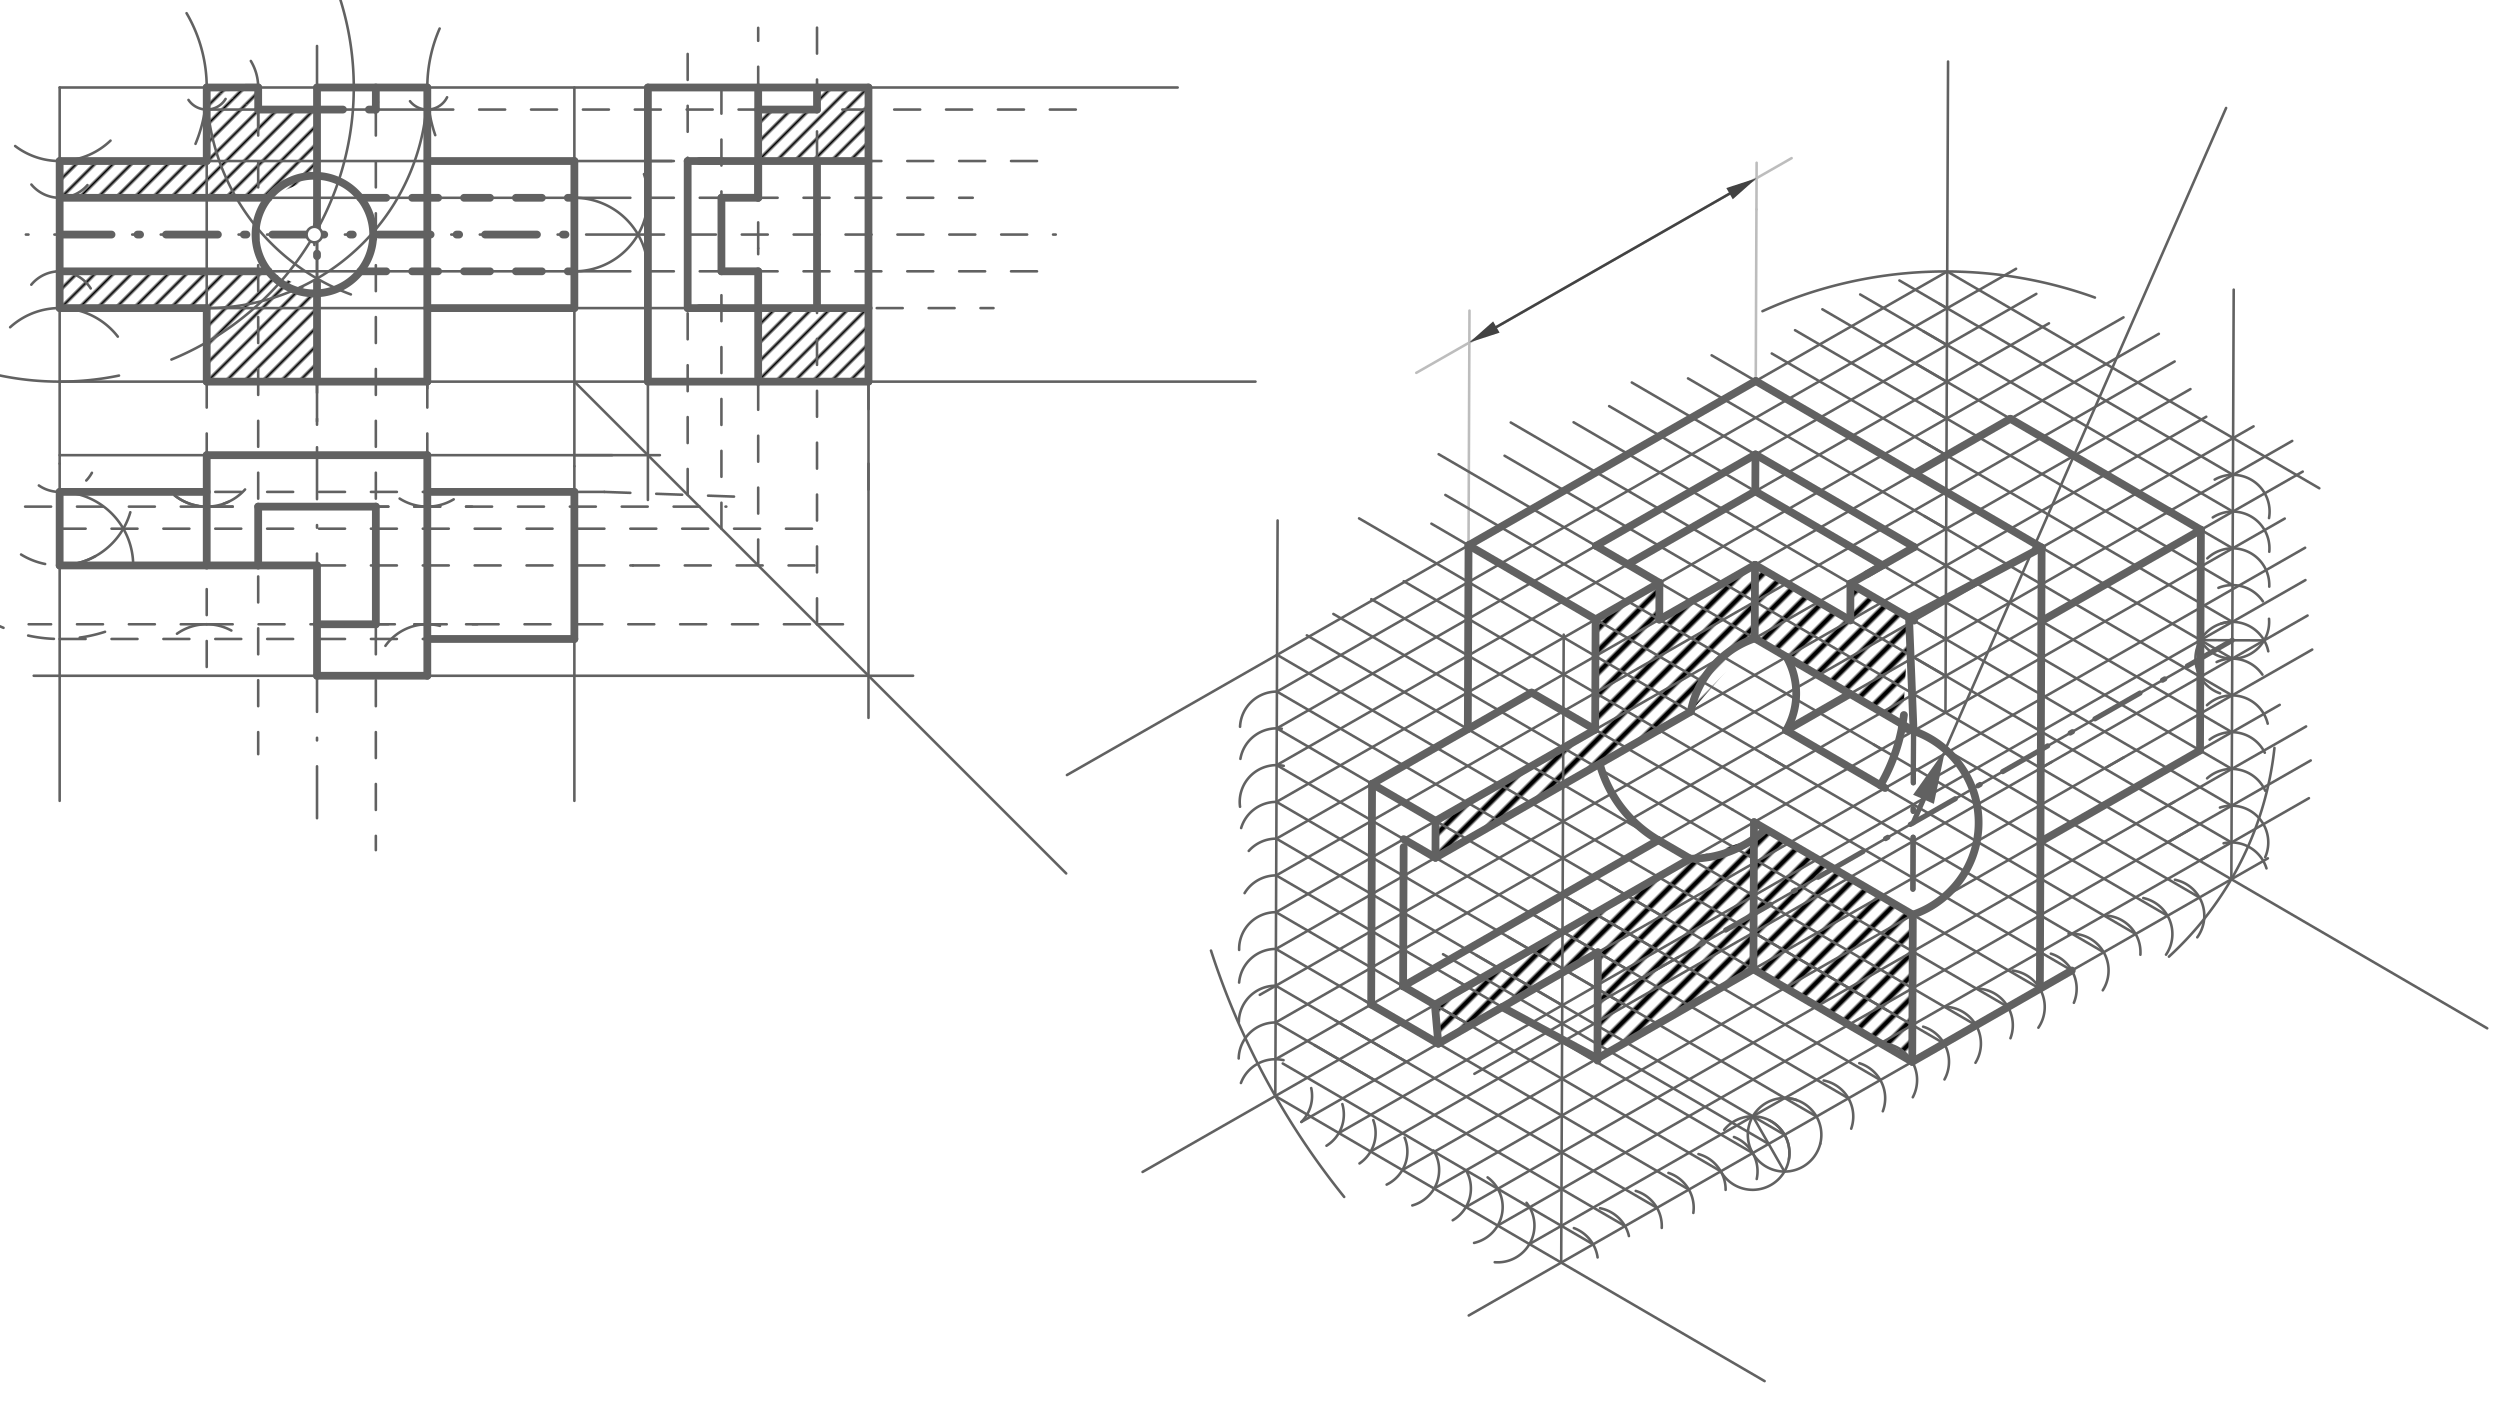 <svg xmlns="http://www.w3.org/2000/svg" class="svg--816" height="100%" preserveAspectRatio="xMidYMid meet" viewBox="0 0 963.78 541.417" width="100%"><defs><marker id="marker-arrow" markerHeight="16" markerUnits="userSpaceOnUse" markerWidth="24" orient="auto-start-reverse" refX="24" refY="4" viewBox="0 0 24 8"><path d="M 0 0 L 24 4 L 0 8 z" stroke="inherit"></path></marker></defs><g class="aux-layer--949"><g class="element--733"><defs><pattern height="6" id="fill_256_76a3ok__pattern-stripes" patternTransform="rotate(-45)" patternUnits="userSpaceOnUse" width="6"><rect fill="#000000" height="2" transform="translate(0,0)" width="6"></rect></pattern></defs><g fill="url(#fill_256_76a3ok__pattern-stripes)"><path d="M 553.442 316.471 L 614.955 281.283 L 615.124 238.764 L 639.729 224.688 L 639.673 238.861 L 676.58 217.749 L 676.467 246.095 L 651.806 274.343 L 553.386 330.644 L 553.442 316.471 Z" stroke="none"></path></g></g><g class="element--733"><defs><pattern height="6" id="fill_264_33m4ea__pattern-stripes" patternTransform="rotate(-45)" patternUnits="userSpaceOnUse" width="6"><rect fill="#000000" height="2" transform="translate(0,0)" width="6"></rect></pattern></defs><g fill="url(#fill_264_33m4ea__pattern-stripes)"><path d="M 553.16 387.337 L 651.58 331.036 L 676.16 323.331 L 675.959 373.653 L 615.839 408.044 L 616.002 367.13 L 554.49 402.318 L 553.16 387.337 Z" stroke="none"></path></g></g><g class="element--733"><defs><pattern height="6" id="fill_271_46uuoc__pattern-stripes" patternTransform="rotate(-45)" patternUnits="userSpaceOnUse" width="6"><rect fill="#000000" height="2" transform="translate(0,0)" width="6"></rect></pattern></defs><g fill="url(#fill_271_46uuoc__pattern-stripes)"><path d="M 676.58 217.749 L 713.318 239.155 L 713.375 224.982 L 735.956 238.14 L 733.444 279.294 L 676.467 246.095 L 676.58 217.749 Z" stroke="none"></path></g></g><g class="element--733"><defs><pattern height="6" id="fill_276_nn5hs__pattern-stripes" patternTransform="rotate(-45)" patternUnits="userSpaceOnUse" width="6"><rect fill="#000000" height="2" transform="translate(0,0)" width="6"></rect></pattern></defs><g fill="url(#fill_276_nn5hs__pattern-stripes)"><path d="M 676.185 316.96 L 737.415 352.638 L 737.189 409.33 L 675.959 373.653 L 676.185 316.96 Z" stroke="none"></path></g></g><g class="element--733"><defs><pattern height="5" id="fill_393_bqqy3w__pattern-stripes" patternTransform="rotate(-45)" patternUnits="userSpaceOnUse" width="5"><rect fill="#000000" height="1" transform="translate(0,0)" width="5"></rect></pattern></defs><g fill="url(#fill_393_bqqy3w__pattern-stripes)"><path d="M 23 62.081 L 79.693 62.081 L 79.693 33.734 L 99.535 42.238 L 99.535 42.238 L 122.213 42.238 L 122.213 67.773 L 103.493 76.254 L 23 76.254 L 23 62.081 Z" stroke="none"></path></g></g><g class="element--733"><defs><pattern height="5" id="fill_397_10ec4l__pattern-stripes" patternTransform="rotate(-45)" patternUnits="userSpaceOnUse" width="5"><rect fill="#000000" height="1" transform="translate(0,0)" width="5"></rect></pattern></defs><g fill="url(#fill_397_10ec4l__pattern-stripes)"><path d="M 79.693 33.734 L 99.535 33.71 L 99.535 42.238 L 79.693 33.734 Z" stroke="none"></path></g></g><g class="element--733"><defs><pattern height="5" id="fill_405_6smmwn__pattern-stripes" patternTransform="rotate(-45)" patternUnits="userSpaceOnUse" width="5"><rect fill="#000000" height="1" transform="translate(0,0)" width="5"></rect></pattern></defs><g fill="url(#fill_405_6smmwn__pattern-stripes)"><path d="M 23 104.601 L 103.493 104.601 L 122.213 113.082 L 122.213 147.12 L 79.693 147.12 L 79.691 118.774 L 23 118.774 L 23 104.601 Z" stroke="none"></path></g></g><g class="element--733"><defs><pattern height="5" id="fill_503_8ndkjh__pattern-stripes" patternTransform="rotate(-45)" patternUnits="userSpaceOnUse" width="5"><rect fill="#000000" height="1" transform="translate(0,0)" width="5"></rect></pattern></defs><g fill="url(#fill_503_8ndkjh__pattern-stripes)"><path d="M 292.291 42.238 L 314.969 42.238 L 314.969 33.734 L 334.811 33.734 L 334.811 62.081 L 292.291 62.081 L 292.291 42.238 Z" stroke="none"></path></g></g><g class="element--733"><defs><pattern height="5" id="fill_508_bk0lmp__pattern-stripes" patternTransform="rotate(-45)" patternUnits="userSpaceOnUse" width="5"><rect fill="#000000" height="1" transform="translate(0,0)" width="5"></rect></pattern></defs><g fill="url(#fill_508_bk0lmp__pattern-stripes)"><path d="M 292.291 118.774 L 334.811 118.774 L 334.811 147.12 L 292.291 147.12 L 292.291 118.774 Z" stroke="none"></path></g></g><g class="element--733"><line stroke="#BDBDBD" stroke-dasharray="none" stroke-linecap="round" stroke-width="1" x1="566.14" x2="566.5" y1="210.222" y2="119.744"></line></g><g class="element--733"><line stroke="#BDBDBD" stroke-dasharray="none" stroke-linecap="round" stroke-width="1" x1="676.863" x2="677.126" y1="146.883" y2="80.719"></line></g><g class="element--733"><line stroke="#BDBDBD" stroke-dasharray="none" stroke-linecap="round" stroke-width="1" x1="546" x2="690.687" y1="143.734" y2="60.966"></line></g><g class="element--733"><line stroke="#BDBDBD" stroke-dasharray="none" stroke-linecap="round" stroke-width="1" x1="677.126" x2="677.198" y1="80.719" y2="62.747"></line></g><g class="element--733"><line stroke="#424242" stroke-dasharray="none" stroke-linecap="round" stroke-width="1" x1="576.868" x2="666.758" y1="126.077" y2="74.655"></line><path d="M566.451,132.035 l12,2.5 l0,-5 z" fill="#424242" stroke="#424242" stroke-width="0" transform="rotate(330.228, 566.451, 132.035)"></path><path d="M677.174,68.696 l12,2.5 l0,-5 z" fill="#424242" stroke="#424242" stroke-width="0" transform="rotate(150.228, 677.174, 68.696)"></path></g><g class="element--733"><path d="M 737.415 352.638 A 37.499 37.499 0 0 0 733.184 280.499" fill="none" stroke="#616161" stroke-dasharray="none" stroke-linecap="round" stroke-width="3"></path></g><g class="element--733"><line stroke="#616161" stroke-dasharray="20, 10, 1, 10" stroke-linecap="round" stroke-width="2" x1="737.697" x2="737.359" y1="281.772" y2="366.811"></line></g><g class="element--733"><path d="M 860.61 239.742 A 14.173 14.173 0 0 0 855.861 267.289" fill="none" stroke="#616161" stroke-dasharray="none" stroke-linecap="round" stroke-width="1"></path></g><g class="element--733"><path d="M 848.307 246.779 A 14.173 14.173 0 0 0 874.733 238.553" fill="none" stroke="#616161" stroke-dasharray="none" stroke-linecap="round" stroke-width="1"></path></g><g class="element--733"><line stroke="#616161" stroke-dasharray="none" stroke-linecap="round" stroke-width="1" x1="872.856" x2="848.307" y1="246.877" y2="246.779"></line></g><g class="element--733"><line stroke="#616161" stroke-dasharray="none" stroke-linecap="round" stroke-width="1" x1="860.581" x2="568.397" y1="246.828" y2="413.973"></line></g><g class="element--733"><line stroke="#616161" stroke-dasharray="20, 10, 1, 10" stroke-linecap="round" stroke-width="1" x1="860.581" x2="620.682" y1="246.828" y2="384.063"></line></g><g class="element--733"><line stroke="#616161" stroke-dasharray="20, 10, 1, 10" stroke-linecap="round" stroke-width="2" x1="860.581" x2="649.06" y1="246.828" y2="367.829"></line></g><g class="element--733"><line stroke="#616161" stroke-dasharray="20, 10, 1, 10" stroke-linecap="round" stroke-width="2" x1="737.697" x2="737.218" y1="281.772" y2="402.244"></line></g><g class="element--733"><line stroke="#616161" stroke-dasharray="none" stroke-linecap="round" stroke-width="1" x1="23" x2="454" y1="33.734" y2="33.734"></line></g><g class="element--733"><line stroke="#616161" stroke-dasharray="none" stroke-linecap="round" stroke-width="2" x1="737.556" x2="741.522" y1="317.205" y2="308.145"></line><path d="M749.944,288.907 l21,4.375 l0,-8.75 z" fill="#616161" stroke="#616161" stroke-width="0" transform="rotate(113.641, 749.944, 288.907)"></path></g><g class="element--733"><line stroke="#616161" stroke-dasharray="none" stroke-linecap="round" stroke-width="1" x1="744.989" x2="753.6" y1="300.226" y2="295.3"></line></g><g class="element--733"><line stroke="#616161" stroke-dasharray="none" stroke-linecap="round" stroke-width="1" x1="749.944" x2="858.19" y1="288.907" y2="41.629"></line></g><g class="element--733"><line stroke="#616161" stroke-dasharray="none" stroke-linecap="round" stroke-width="1" x1="23" x2="23" y1="33.734" y2="178.734"></line></g><g class="element--733"><line stroke="#616161" stroke-dasharray="none" stroke-linecap="round" stroke-width="1" x1="221.425" x2="221.425" y1="33.734" y2="179.734"></line></g><g class="element--733"><line stroke="#616161" stroke-dasharray="none" stroke-linecap="round" stroke-width="1" x1="23" x2="484" y1="147.12" y2="147.12"></line></g><g class="element--733"><line stroke="#616161" stroke-dasharray="none" stroke-linecap="round" stroke-width="1" x1="249.772" x2="249.772" y1="33.734" y2="147.12"></line></g><g class="element--733"><line stroke="#616161" stroke-dasharray="none" stroke-linecap="round" stroke-width="1" x1="334.811" x2="334.811" y1="33.734" y2="157.734"></line></g><g class="element--733"><line stroke="#616161" stroke-dasharray="none" stroke-linecap="round" stroke-width="1" x1="23" x2="23" y1="178.734" y2="308.734"></line></g><g class="element--733"><line stroke="#616161" stroke-dasharray="none" stroke-linecap="round" stroke-width="1" x1="221.425" x2="221.425" y1="179.734" y2="308.734"></line></g><g class="element--733"><line stroke="#616161" stroke-dasharray="none" stroke-linecap="round" stroke-width="1" x1="23" x2="236" y1="175.467" y2="175.467"></line></g><g class="element--733"><line stroke="#616161" stroke-dasharray="none" stroke-linecap="round" stroke-width="1" x1="221.425" x2="13" y1="260.506" y2="260.506"></line></g><g class="element--733"><line stroke="#616161" stroke-dasharray="none" stroke-linecap="round" stroke-width="1" x1="221.425" x2="411.02" y1="147.12" y2="336.715"></line></g><g class="element--733"><line stroke="#616161" stroke-dasharray="none" stroke-linecap="round" stroke-width="1" x1="221.425" x2="254.386" y1="175.467" y2="175.467"></line></g><g class="element--733"><line stroke="#616161" stroke-dasharray="none" stroke-linecap="round" stroke-width="1" x1="221.425" x2="352" y1="260.506" y2="260.506"></line></g><g class="element--733"><line stroke="#616161" stroke-dasharray="none" stroke-linecap="round" stroke-width="1" x1="334.811" x2="334.811" y1="147.12" y2="276.734"></line></g><g class="element--733"><line stroke="#616161" stroke-dasharray="none" stroke-linecap="round" stroke-width="1" x1="249.772" x2="249.772" y1="147.107" y2="192.734"></line></g><g class="element--733"><path d="M 71.927 5.094 A 56.693 56.693 0 0 1 75.37 55.449" fill="none" stroke="#616161" stroke-dasharray="none" stroke-linecap="round" stroke-width="1"></path></g><g class="element--733"><path d="M 169.486 11.009 A 56.693 56.693 0 0 0 167.788 52.095" fill="none" stroke="#616161" stroke-dasharray="none" stroke-linecap="round" stroke-width="1"></path></g><g class="element--733"><line stroke="#616161" stroke-dasharray="none" stroke-linecap="round" stroke-width="1" x1="79.693" x2="79.693" y1="33.734" y2="147.12"></line></g><g class="element--733"><line stroke="#616161" stroke-dasharray="none" stroke-linecap="round" stroke-width="1" x1="164.732" x2="164.732" y1="33.734" y2="149.734"></line></g><g class="element--733"><path d="M 72.669 38.529 A 8.504 8.504 0 0 0 86.963 38.146" fill="none" stroke="#616161" stroke-dasharray="none" stroke-linecap="round" stroke-width="1"></path></g><g class="element--733"><path d="M 158.065 39.013 A 8.504 8.504 0 0 0 172.352 37.51" fill="none" stroke="#616161" stroke-dasharray="none" stroke-linecap="round" stroke-width="1"></path></g><g class="element--733"><line stroke="#616161" stroke-dasharray="none" stroke-linecap="round" stroke-width="1" x1="79.693" x2="165.37" y1="42.238" y2="42.238"></line></g><g class="element--733"><path d="M 164.732 33.734 A 85.039 85.039 0 0 1 79.693 118.774" fill="none" stroke="#616161" stroke-dasharray="none" stroke-linecap="round" stroke-width="1"></path></g><g class="element--733"><path d="M 79.693 33.734 A 85.039 85.039 0 0 0 135.258 113.503" fill="none" stroke="#616161" stroke-dasharray="none" stroke-linecap="round" stroke-width="1"></path></g><g class="element--733"><line stroke="#616161" stroke-dasharray="none" stroke-linecap="round" stroke-width="1" x1="122.213" x2="122.213" y1="107.381" y2="17.734"></line></g><g class="element--733"><line stroke="#616161" stroke-dasharray="none" stroke-linecap="round" stroke-width="1" x1="122.213" x2="122.213" y1="107.381" y2="163.734"></line></g><g class="element--733"><path d="M 23 147.12 A 113.386 113.386 0 0 0 45.865 144.791" fill="none" stroke="#616161" stroke-dasharray="none" stroke-linecap="round" stroke-width="1"></path></g><g class="element--733"><path d="M 66.09 138.613 A 113.386 113.386 0 1 0 23 147.12" fill="none" stroke="#616161" stroke-dasharray="none" stroke-linecap="round" stroke-width="1"></path></g><g class="element--733"><path d="M 5.848 56.303 A 28.346 28.346 0 0 0 42.594 54.219" fill="none" stroke="#616161" stroke-dasharray="none" stroke-linecap="round" stroke-width="1"></path></g><g class="element--733"><path d="M 3.922 126.154 A 28.346 28.346 0 0 1 45.415 129.768" fill="none" stroke="#616161" stroke-dasharray="none" stroke-linecap="round" stroke-width="1"></path></g><g class="element--733"><line stroke="#616161" stroke-dasharray="none" stroke-linecap="round" stroke-width="1" x1="23" x2="259" y1="62.081" y2="62.081"></line></g><g class="element--733"><line stroke="#616161" stroke-dasharray="none" stroke-linecap="round" stroke-width="1" x1="23" x2="278" y1="118.774" y2="118.774"></line></g><g class="element--733"><path d="M 12.108 71.15 A 14.173 14.173 0 0 0 33.713 71.36" fill="none" stroke="#616161" stroke-dasharray="none" stroke-linecap="round" stroke-width="1"></path></g><g class="element--733"><path d="M 12.072 109.749 A 14.173 14.173 0 0 1 34.972 111.188" fill="none" stroke="#616161" stroke-dasharray="none" stroke-linecap="round" stroke-width="1"></path></g><g class="element--733"><line stroke="#616161" stroke-dasharray="none" stroke-linecap="round" stroke-width="1" x1="23" x2="243" y1="76.254" y2="76.254"></line></g><g class="element--733"><line stroke="#616161" stroke-dasharray="none" stroke-linecap="round" stroke-width="1" x1="23" x2="243" y1="104.601" y2="104.601"></line></g><g class="element--733"><path d="M 221.425 104.601 A 28.346 28.346 0 0 0 248.262 67.127" fill="none" stroke="#616161" stroke-dasharray="none" stroke-linecap="round" stroke-width="1"></path></g><g class="element--733"><path d="M 221.425 76.254 A 28.346 28.346 0 0 1 249.772 104.601" fill="none" stroke="#616161" stroke-dasharray="none" stroke-linecap="round" stroke-width="1"></path></g><g class="element--733"><line stroke="#616161" stroke-dasharray="20, 10, 1, 10" stroke-linecap="round" stroke-width="1" x1="245.974" x2="7" y1="90.427" y2="90.427"></line></g><g class="element--733"><g class="center--a87"><line x1="117.195" y1="90.427" x2="125.195" y2="90.427" stroke="#616161" stroke-width="1" stroke-linecap="round"></line><line x1="121.195" y1="86.427" x2="121.195" y2="94.427" stroke="#616161" stroke-width="1" stroke-linecap="round"></line><circle class="hit--87b" cx="121.195" cy="90.427" r="4" stroke="none" fill="transparent"></circle></g><circle cx="121.195" cy="90.427" fill="none" r="22.677" stroke="#616161" stroke-dasharray="none" stroke-width="1"></circle></g><g class="element--733"><path d="M 99.535 33.734 A 19.843 19.843 0 0 0 96.707 23.511" fill="none" stroke="#616161" stroke-dasharray="none" stroke-linecap="round" stroke-width="1"></path></g><g class="element--733"><line stroke="#616161" stroke-dasharray="none" stroke-linecap="round" stroke-width="1" x1="99.535" x2="99.535" y1="33.734" y2="48.734"></line></g><g class="element--733"><line stroke="#616161" stroke-dasharray="none" stroke-linecap="round" stroke-width="3" x1="23" x2="23" y1="76.254" y2="62.081"></line></g><g class="element--733"><line stroke="#616161" stroke-dasharray="none" stroke-linecap="round" stroke-width="3" x1="23" x2="79.693" y1="62.081" y2="62.081"></line></g><g class="element--733"><line stroke="#616161" stroke-dasharray="none" stroke-linecap="round" stroke-width="3" x1="79.693" x2="79.693" y1="62.081" y2="33.722"></line></g><g class="element--733"><line stroke="#616161" stroke-dasharray="none" stroke-linecap="round" stroke-width="3" x1="79.693" x2="99.535" y1="33.734" y2="33.71"></line></g><g class="element--733"><line stroke="#616161" stroke-dasharray="none" stroke-linecap="round" stroke-width="3" x1="99.535" x2="99.535" y1="33.71" y2="42.238"></line></g><g class="element--733"><line stroke="#616161" stroke-dasharray="none" stroke-linecap="round" stroke-width="3" x1="99.535" x2="122.213" y1="42.238" y2="42.238"></line></g><g class="element--733"><line stroke="#616161" stroke-dasharray="none" stroke-linecap="round" stroke-width="3" x1="122.213" x2="122.213" y1="42.238" y2="33.734"></line></g><g class="element--733"><line stroke="#616161" stroke-dasharray="none" stroke-linecap="round" stroke-width="3" x1="122.213" x2="164.732" y1="33.734" y2="33.734"></line></g><g class="element--733"><line stroke="#616161" stroke-dasharray="none" stroke-linecap="round" stroke-width="3" x1="164.732" x2="164.732" y1="33.734" y2="147.12"></line></g><g class="element--733"><line stroke="#616161" stroke-dasharray="none" stroke-linecap="round" stroke-width="3" x1="164.732" x2="221.425" y1="62.081" y2="62.081"></line></g><g class="element--733"><line stroke="#616161" stroke-dasharray="none" stroke-linecap="round" stroke-width="3" x1="221.425" x2="221.425" y1="62.081" y2="118.774"></line></g><g class="element--733"><line stroke="#616161" stroke-dasharray="none" stroke-linecap="round" stroke-width="3" x1="221.425" x2="164.732" y1="118.774" y2="118.774"></line></g><g class="element--733"><line stroke="#616161" stroke-dasharray="none" stroke-linecap="round" stroke-width="3" x1="23" x2="103.493" y1="76.254" y2="76.254"></line></g><g class="element--733"><line stroke="#616161" stroke-dasharray="none" stroke-linecap="round" stroke-width="3" x1="23" x2="103.493" y1="104.601" y2="104.601"></line></g><g class="element--733"><line stroke="#616161" stroke-dasharray="none" stroke-linecap="round" stroke-width="3" x1="23" x2="23" y1="104.601" y2="118.774"></line></g><g class="element--733"><line stroke="#616161" stroke-dasharray="none" stroke-linecap="round" stroke-width="3" x1="23" x2="79.691" y1="118.774" y2="118.774"></line></g><g class="element--733"><line stroke="#616161" stroke-dasharray="none" stroke-linecap="round" stroke-width="3" x1="79.691" x2="79.693" y1="118.774" y2="147.12"></line></g><g class="element--733"><line stroke="#616161" stroke-dasharray="none" stroke-linecap="round" stroke-width="3" x1="79.693" x2="164.732" y1="147.12" y2="147.12"></line></g><g class="element--733"><path d="M 103.493 104.601 A 22.677 22.677 0 1 0 103.493 76.254" fill="none" stroke="#616161" stroke-dasharray="none" stroke-linecap="round" stroke-width="3"></path></g><g class="element--733"><line stroke="#616161" stroke-dasharray="none" stroke-linecap="round" stroke-width="3" x1="122.213" x2="122.213" y1="42.238" y2="67.773"></line></g><g class="element--733"><line stroke="#616161" stroke-dasharray="none" stroke-linecap="round" stroke-width="3" x1="122.213" x2="122.213" y1="113.082" y2="147.12"></line></g><g class="element--733"><line stroke="#616161" stroke-dasharray="none" stroke-linecap="round" stroke-width="3" x1="23" x2="23" y1="76.254" y2="104.601"></line></g><g class="element--733"><path d="M 103.493 104.601 A 22.677 22.677 0 0 1 103.493 76.254" fill="none" stroke="#616161" stroke-dasharray="none" stroke-linecap="round" stroke-width="3"></path></g><g class="element--733"><line stroke="#616161" stroke-dasharray="20, 10, 1, 10" stroke-linecap="round" stroke-width="3" x1="122.213" x2="122.213" y1="67.773" y2="113.082"></line></g><g class="element--733"><line stroke="#616161" stroke-dasharray="20, 10, 1, 10" stroke-linecap="round" stroke-width="3" x1="23" x2="221.425" y1="90.427" y2="90.427"></line></g><g class="element--733"><line stroke="#616161" stroke-dasharray="10" stroke-linecap="round" stroke-width="3" x1="138.897" x2="221.425" y1="76.254" y2="76.254"></line></g><g class="element--733"><line stroke="#616161" stroke-dasharray="10" stroke-linecap="round" stroke-width="3" x1="138.897" x2="221.425" y1="104.601" y2="104.601"></line></g><g class="element--733"><path d="M 144.89 33.734 A 19.843 19.843 0 0 0 145.709 39.378" fill="none" stroke="#616161" stroke-dasharray="none" stroke-linecap="round" stroke-width="1"></path></g><g class="element--733"><line stroke="#616161" stroke-dasharray="10" stroke-linecap="round" stroke-width="1" x1="144.89" x2="144.89" y1="33.734" y2="49.734"></line></g><g class="element--733"><line stroke="#616161" stroke-dasharray="10" stroke-linecap="round" stroke-width="3" x1="122.213" x2="144.89" y1="42.238" y2="42.238"></line></g><g class="element--733"><line stroke="#616161" stroke-dasharray="10" stroke-linecap="round" stroke-width="3" x1="144.89" x2="144.89" y1="42.238" y2="33.734"></line></g><g class="element--733"><line stroke="#616161" stroke-dasharray="10" stroke-linecap="round" stroke-width="1" x1="79.693" x2="79.693" y1="147.12" y2="266.734"></line></g><g class="element--733"><line stroke="#616161" stroke-dasharray="10" stroke-linecap="round" stroke-width="1" x1="164.732" x2="164.732" y1="147.12" y2="265.734"></line></g><g class="element--733"><path d="M 14.988 187.158 A 14.173 14.173 0 0 0 35.43 182.276" fill="none" stroke="#616161" stroke-dasharray="10" stroke-linecap="round" stroke-width="1"></path></g><g class="element--733"><path d="M 40.486 243.569 A 56.693 56.693 0 0 1 -4.689 239.111" fill="none" stroke="#616161" stroke-dasharray="10" stroke-linecap="round" stroke-width="1"></path></g><g class="element--733"><line stroke="#616161" stroke-dasharray="10" stroke-linecap="round" stroke-width="1" x1="23" x2="233" y1="189.64" y2="189.64"></line></g><g class="element--733"><line stroke="#616161" stroke-dasharray="10" stroke-linecap="round" stroke-width="1" x1="23" x2="221.425" y1="246.333" y2="246.333"></line></g><g class="element--733"><path d="M 8.134 213.775 A 28.346 28.346 0 0 0 42.334 210.37" fill="none" stroke="#616161" stroke-dasharray="10" stroke-linecap="round" stroke-width="1"></path></g><g class="element--733"><line stroke="#616161" stroke-dasharray="10" stroke-linecap="round" stroke-width="1" x1="23" x2="244" y1="217.986" y2="217.986"></line></g><g class="element--733"><line stroke="#616161" stroke-dasharray="10" stroke-linecap="round" stroke-width="1" x1="99.535" x2="99.535" y1="42.238" y2="290.734"></line></g><g class="element--733"><line stroke="#616161" stroke-dasharray="10" stroke-linecap="round" stroke-width="1" x1="144.89" x2="144.89" y1="42.238" y2="327.734"></line></g><g class="element--733"><path d="M 67.34 190.995 A 19.843 19.843 0 0 0 95.343 187.665" fill="none" stroke="#616161" stroke-dasharray="10" stroke-linecap="round" stroke-width="1"></path></g><g class="element--733"><path d="M 154.072 192.202 A 19.843 19.843 0 0 0 174.898 192.507" fill="none" stroke="#616161" stroke-dasharray="none" stroke-linecap="round" stroke-width="1"></path></g><g class="element--733"><path d="M 67.34 190.995 A 19.843 19.843 0 0 0 88.084 193.448" fill="none" stroke="#616161" stroke-dasharray="none" stroke-linecap="round" stroke-width="1"></path></g><g class="element--733"><path d="M 68.234 244.307 A 19.843 19.843 0 0 1 89.18 243.078" fill="none" stroke="#616161" stroke-dasharray="none" stroke-linecap="round" stroke-width="1"></path></g><g class="element--733"><path d="M 148.586 248.973 A 19.843 19.843 0 0 1 169.599 241.27" fill="none" stroke="#616161" stroke-dasharray="none" stroke-linecap="round" stroke-width="1"></path></g><g class="element--733"><line stroke="#616161" stroke-dasharray="10" stroke-linecap="round" stroke-width="1" x1="79.693" x2="182" y1="195.309" y2="195.309"></line></g><g class="element--733"><line stroke="#616161" stroke-dasharray="10" stroke-linecap="round" stroke-width="1" x1="79.693" x2="184" y1="240.664" y2="240.664"></line></g><g class="element--733"><line stroke="#616161" stroke-dasharray="none" stroke-linecap="round" stroke-width="3" x1="99.535" x2="99.535" y1="217.986" y2="195.309"></line></g><g class="element--733"><line stroke="#616161" stroke-dasharray="none" stroke-linecap="round" stroke-width="3" x1="99.535" x2="144.89" y1="195.309" y2="195.309"></line></g><g class="element--733"><line stroke="#616161" stroke-dasharray="none" stroke-linecap="round" stroke-width="3" x1="144.89" x2="144.89" y1="195.309" y2="217.986"></line></g><g class="element--733"><line stroke="#616161" stroke-dasharray="none" stroke-linecap="round" stroke-width="3" x1="79.693" x2="79.693" y1="217.986" y2="175.467"></line></g><g class="element--733"><line stroke="#616161" stroke-dasharray="none" stroke-linecap="round" stroke-width="3" x1="79.693" x2="164.732" y1="175.467" y2="175.467"></line></g><g class="element--733"><line stroke="#616161" stroke-dasharray="none" stroke-linecap="round" stroke-width="3" x1="164.732" x2="164.732" y1="175.467" y2="217.986"></line></g><g class="element--733"><line stroke="#616161" stroke-dasharray="none" stroke-linecap="round" stroke-width="3" x1="144.89" x2="144.89" y1="217.986" y2="240.664"></line></g><g class="element--733"><line stroke="#616161" stroke-dasharray="20, 10, 1, 10" stroke-linecap="round" stroke-width="1" x1="122.213" x2="122.213" y1="90.427" y2="324.734"></line></g><g class="element--733"><line stroke="#616161" stroke-dasharray="none" stroke-linecap="round" stroke-width="3" x1="164.732" x2="164.732" y1="217.986" y2="260.506"></line></g><g class="element--733"><line stroke="#616161" stroke-dasharray="none" stroke-linecap="round" stroke-width="3" x1="164.732" x2="122.213" y1="260.506" y2="260.506"></line></g><g class="element--733"><line stroke="#616161" stroke-dasharray="none" stroke-linecap="round" stroke-width="3" x1="122.213" x2="122.213" y1="260.506" y2="240.664"></line></g><g class="element--733"><line stroke="#616161" stroke-dasharray="none" stroke-linecap="round" stroke-width="3" x1="122.213" x2="144.89" y1="240.664" y2="240.664"></line></g><g class="element--733"><line stroke="#616161" stroke-dasharray="none" stroke-linecap="round" stroke-width="3" x1="79.693" x2="99.535" y1="217.986" y2="217.986"></line></g><g class="element--733"><line stroke="#616161" stroke-dasharray="none" stroke-linecap="round" stroke-width="3" x1="122.213" x2="122.213" y1="240.664" y2="217.986"></line></g><g class="element--733"><line stroke="#616161" stroke-dasharray="none" stroke-linecap="round" stroke-width="3" x1="122.213" x2="99.535" y1="217.986" y2="217.986"></line></g><g class="element--733"><line stroke="#616161" stroke-dasharray="10" stroke-linecap="round" stroke-width="1" x1="79.693" x2="3" y1="195.309" y2="195.309"></line></g><g class="element--733"><line stroke="#616161" stroke-dasharray="10" stroke-linecap="round" stroke-width="1" x1="79.693" x2="280" y1="195.309" y2="195.309"></line></g><g class="element--733"><line stroke="#616161" stroke-dasharray="10" stroke-linecap="round" stroke-width="1" x1="79.693" x2="11.052" y1="240.664" y2="240.664"></line></g><g class="element--733"><line stroke="#616161" stroke-dasharray="10" stroke-linecap="round" stroke-width="1" x1="122.213" x2="316.222" y1="240.664" y2="240.664"></line></g><g class="element--733"><line stroke="#616161" stroke-dasharray="none" stroke-linecap="round" stroke-width="3" x1="79.693" x2="23" y1="189.64" y2="189.64"></line></g><g class="element--733"><line stroke="#616161" stroke-dasharray="none" stroke-linecap="round" stroke-width="3" x1="23" x2="23" y1="189.64" y2="217.986"></line></g><g class="element--733"><line stroke="#616161" stroke-dasharray="none" stroke-linecap="round" stroke-width="3" x1="23" x2="79.693" y1="217.986" y2="217.986"></line></g><g class="element--733"><line stroke="#616161" stroke-dasharray="none" stroke-linecap="round" stroke-width="3" x1="164.732" x2="221.425" y1="189.64" y2="189.64"></line></g><g class="element--733"><line stroke="#616161" stroke-dasharray="none" stroke-linecap="round" stroke-width="3" x1="221.425" x2="221.425" y1="189.64" y2="246.333"></line></g><g class="element--733"><line stroke="#616161" stroke-dasharray="none" stroke-linecap="round" stroke-width="3" x1="164.732" x2="221.425" y1="246.333" y2="246.333"></line></g><g class="element--733"><line stroke="#616161" stroke-dasharray="10" stroke-linecap="round" stroke-width="1" x1="193.079" x2="221.425" y1="189.64" y2="189.64"></line></g><g class="element--733"><line stroke="#616161" stroke-dasharray="10" stroke-linecap="round" stroke-width="1" x1="233" x2="291" y1="189.64" y2="191.734"></line></g><g class="element--733"><line stroke="#616161" stroke-dasharray="10" stroke-linecap="round" stroke-width="1" x1="265.104" x2="265.104" y1="190.799" y2="14.734"></line></g><g class="element--733"><line stroke="#616161" stroke-dasharray="10" stroke-linecap="round" stroke-width="1" x1="244" x2="319" y1="217.986" y2="217.986"></line></g><g class="element--733"><line stroke="#616161" stroke-dasharray="10" stroke-linecap="round" stroke-width="1" x1="292.291" x2="292.291" y1="217.986" y2="95.734"></line></g><g class="element--733"><line stroke="#616161" stroke-dasharray="10" stroke-linecap="round" stroke-width="1" x1="314.969" x2="334.811" y1="240.664" y2="240.664"></line></g><g class="element--733"><line stroke="#616161" stroke-dasharray="10" stroke-linecap="round" stroke-width="1" x1="314.969" x2="314.969" y1="240.664" y2="7.734"></line></g><g class="element--733"><line stroke="#616161" stroke-dasharray="10" stroke-linecap="round" stroke-width="1" x1="292.291" x2="292.291" y1="95.734" y2="10.734"></line></g><g class="element--733"><line stroke="#616161" stroke-dasharray="10" stroke-linecap="round" stroke-width="1" x1="164.732" x2="421" y1="42.238" y2="42.238"></line></g><g class="element--733"><line stroke="#616161" stroke-dasharray="10" stroke-linecap="round" stroke-width="1" x1="249.772" x2="403" y1="62.081" y2="62.081"></line></g><g class="element--733"><line stroke="#616161" stroke-dasharray="10" stroke-linecap="round" stroke-width="1" x1="249.772" x2="375" y1="76.241" y2="76.241"></line></g><g class="element--733"><line stroke="#616161" stroke-dasharray="10" stroke-linecap="round" stroke-width="1" x1="245.974" x2="407" y1="90.427" y2="90.427"></line></g><g class="element--733"><line stroke="#616161" stroke-dasharray="10" stroke-linecap="round" stroke-width="1" x1="249.772" x2="407" y1="104.596" y2="104.596"></line></g><g class="element--733"><line stroke="#616161" stroke-dasharray="10" stroke-linecap="round" stroke-width="1" x1="278" x2="383" y1="118.774" y2="118.774"></line></g><g class="element--733"><line stroke="#616161" stroke-dasharray="none" stroke-linecap="round" stroke-width="3" x1="249.772" x2="249.772" y1="147.12" y2="33.734"></line></g><g class="element--733"><line stroke="#616161" stroke-dasharray="none" stroke-linecap="round" stroke-width="3" x1="249.772" x2="292.291" y1="33.734" y2="33.734"></line></g><g class="element--733"><line stroke="#616161" stroke-dasharray="none" stroke-linecap="round" stroke-width="3" x1="292.291" x2="292.291" y1="33.734" y2="62.081"></line></g><g class="element--733"><line stroke="#616161" stroke-dasharray="none" stroke-linecap="round" stroke-width="3" x1="292.291" x2="269.614" y1="62.081" y2="62.081"></line></g><g class="element--733"><line stroke="#616161" stroke-dasharray="none" stroke-linecap="round" stroke-width="3" x1="269.614" x2="292.291" y1="118.774" y2="118.774"></line></g><g class="element--733"><line stroke="#616161" stroke-dasharray="none" stroke-linecap="round" stroke-width="3" x1="292.291" x2="292.291" y1="118.774" y2="147.12"></line></g><g class="element--733"><line stroke="#616161" stroke-dasharray="none" stroke-linecap="round" stroke-width="3" x1="292.291" x2="249.772" y1="147.12" y2="147.12"></line></g><g class="element--733"><line stroke="#616161" stroke-dasharray="none" stroke-linecap="round" stroke-width="1" x1="23" x2="23" y1="189.64" y2="217.986"></line></g><g class="element--733"><path d="M 23 217.986 A 28.346 28.346 0 0 0 50.24 197.484" fill="none" stroke="#616161" stroke-dasharray="none" stroke-linecap="round" stroke-width="1"></path></g><g class="element--733"><path d="M 23 189.64 A 28.346 28.346 0 0 1 51.346 217.986" fill="none" stroke="#616161" stroke-dasharray="none" stroke-linecap="round" stroke-width="1"></path></g><g class="element--733"><line stroke="#616161" stroke-dasharray="10" stroke-linecap="round" stroke-width="1" x1="23" x2="314.969" y1="203.813" y2="203.813"></line></g><g class="element--733"><line stroke="#616161" stroke-dasharray="10" stroke-linecap="round" stroke-width="1" x1="334.811" x2="334.811" y1="178.734" y2="195.734"></line></g><g class="element--733"><line stroke="#616161" stroke-dasharray="10" stroke-linecap="round" stroke-width="1" x1="278.118" x2="278.118" y1="203.813" y2="33.734"></line></g><g class="element--733"><line stroke="#616161" stroke-dasharray="none" stroke-linecap="round" stroke-width="3" x1="265.104" x2="278.118" y1="118.774" y2="118.774"></line></g><g class="element--733"><line stroke="#616161" stroke-dasharray="none" stroke-linecap="round" stroke-width="3" x1="265.104" x2="265.104" y1="118.774" y2="62.081"></line></g><g class="element--733"><line stroke="#616161" stroke-dasharray="none" stroke-linecap="round" stroke-width="3" x1="265.104" x2="278.118" y1="62.081" y2="62.081"></line></g><g class="element--733"><line stroke="#616161" stroke-dasharray="none" stroke-linecap="round" stroke-width="3" x1="292.291" x2="292.291" y1="62.081" y2="76.241"></line></g><g class="element--733"><line stroke="#616161" stroke-dasharray="none" stroke-linecap="round" stroke-width="3" x1="292.291" x2="278.118" y1="76.241" y2="76.241"></line></g><g class="element--733"><line stroke="#616161" stroke-dasharray="none" stroke-linecap="round" stroke-width="3" x1="278.118" x2="278.118" y1="76.241" y2="104.596"></line></g><g class="element--733"><line stroke="#616161" stroke-dasharray="none" stroke-linecap="round" stroke-width="3" x1="278.118" x2="292.291" y1="104.596" y2="104.596"></line></g><g class="element--733"><line stroke="#616161" stroke-dasharray="none" stroke-linecap="round" stroke-width="3" x1="292.291" x2="292.291" y1="104.596" y2="118.774"></line></g><g class="element--733"><line stroke="#616161" stroke-dasharray="none" stroke-linecap="round" stroke-width="3" x1="292.291" x2="314.969" y1="42.238" y2="42.238"></line></g><g class="element--733"><line stroke="#616161" stroke-dasharray="none" stroke-linecap="round" stroke-width="3" x1="314.969" x2="314.969" y1="42.238" y2="33.734"></line></g><g class="element--733"><line stroke="#616161" stroke-dasharray="none" stroke-linecap="round" stroke-width="3" x1="314.969" x2="334.811" y1="33.734" y2="33.734"></line></g><g class="element--733"><line stroke="#616161" stroke-dasharray="none" stroke-linecap="round" stroke-width="3" x1="334.811" x2="334.811" y1="33.734" y2="62.081"></line></g><g class="element--733"><line stroke="#616161" stroke-dasharray="none" stroke-linecap="round" stroke-width="3" x1="292.291" x2="292.291" y1="76.241" y2="62.081"></line></g><g class="element--733"><line stroke="#616161" stroke-dasharray="none" stroke-linecap="round" stroke-width="3" x1="292.291" x2="334.811" y1="62.081" y2="62.081"></line></g><g class="element--733"><line stroke="#616161" stroke-dasharray="none" stroke-linecap="round" stroke-width="3" x1="292.291" x2="314.969" y1="33.734" y2="33.734"></line></g><g class="element--733"><line stroke="#616161" stroke-dasharray="none" stroke-linecap="round" stroke-width="3" x1="292.291" x2="334.811" y1="118.774" y2="118.774"></line></g><g class="element--733"><line stroke="#616161" stroke-dasharray="none" stroke-linecap="round" stroke-width="3" x1="334.811" x2="334.811" y1="118.774" y2="147.12"></line></g><g class="element--733"><line stroke="#616161" stroke-dasharray="none" stroke-linecap="round" stroke-width="3" x1="292.291" x2="334.811" y1="147.12" y2="147.12"></line></g><g class="element--733"><line stroke="#616161" stroke-dasharray="none" stroke-linecap="round" stroke-width="3" x1="314.969" x2="314.969" y1="62.081" y2="118.774"></line></g><g class="element--733"><line stroke="#616161" stroke-dasharray="none" stroke-linecap="round" stroke-width="3" x1="334.811" x2="334.811" y1="62.081" y2="118.774"></line></g><g class="element--733"><circle cx="121.195" cy="90.427" r="3" stroke="#616161" stroke-width="1" fill="#ffffff"></circle>}</g></g><g class="main-layer--75a"><g class="element--733"><line stroke="#616161" stroke-dasharray="none" stroke-linecap="round" stroke-width="1" x1="751" x2="750" y1="23.734" y2="274.734"></line></g><g class="element--733"><line stroke="#616161" stroke-dasharray="none" stroke-linecap="round" stroke-width="1" x1="750" x2="440.477" y1="274.734" y2="451.797"></line></g><g class="element--733"><line stroke="#616161" stroke-dasharray="none" stroke-linecap="round" stroke-width="1" x1="750" x2="958.843" y1="274.734" y2="396.422"></line></g><g class="element--733"><path d="M 605.235 -33.081 A 340.157 340.157 0 0 1 882.539 -38.54" fill="none" stroke="#616161" stroke-dasharray="none" stroke-linecap="round" stroke-width="1"></path></g><g class="element--733"><path d="M 679.462 119.973 A 170.079 170.079 0 0 1 807.609 114.709" fill="none" stroke="#616161" stroke-dasharray="none" stroke-linecap="round" stroke-width="1"></path></g><g class="element--733"><path d="M 466.853 366.474 A 297.638 297.638 0 0 0 518.196 461.43" fill="none" stroke="#616161" stroke-dasharray="none" stroke-linecap="round" stroke-width="1"></path></g><g class="element--733"><path d="M 876.83 288.349 A 127.559 127.559 0 0 1 836.159 368.798" fill="none" stroke="#616161" stroke-dasharray="none" stroke-linecap="round" stroke-width="1"></path></g><g class="element--733"><line stroke="#616161" stroke-dasharray="none" stroke-linecap="round" stroke-width="1" x1="860.214" x2="566.223" y1="338.954" y2="507.132"></line></g><g class="element--733"><line stroke="#616161" stroke-dasharray="none" stroke-linecap="round" stroke-width="1" x1="491.647" x2="680.271" y1="422.525" y2="532.431"></line></g><g class="element--733"><line stroke="#616161" stroke-dasharray="none" stroke-linecap="round" stroke-width="1" x1="750.678" x2="411.319" y1="104.657" y2="298.787"></line></g><g class="element--733"><line stroke="#616161" stroke-dasharray="none" stroke-linecap="round" stroke-width="1" x1="491.647" x2="492.531" y1="422.525" y2="200.653"></line></g><g class="element--733"><line stroke="#616161" stroke-dasharray="none" stroke-linecap="round" stroke-width="1" x1="492.325" x2="727.608" y1="252.448" y2="389.542"></line></g><g class="element--733"><line stroke="#616161" stroke-dasharray="none" stroke-linecap="round" stroke-width="1" x1="601.862" x2="602.826" y1="486.744" y2="244.662"></line></g><g class="element--733"><line stroke="#616161" stroke-dasharray="none" stroke-linecap="round" stroke-width="1" x1="602.539" x2="868.773" y1="316.667" y2="164.368"></line></g><g class="element--733"><line stroke="#616161" stroke-dasharray="none" stroke-linecap="round" stroke-width="1" x1="860.214" x2="874.285" y1="338.954" y2="330.904"></line></g><g class="element--733"><line stroke="#616161" stroke-dasharray="none" stroke-linecap="round" stroke-width="1" x1="860.214" x2="861.12" y1="338.954" y2="111.667"></line></g><g class="element--733"><line stroke="#616161" stroke-dasharray="none" stroke-linecap="round" stroke-width="1" x1="750.678" x2="894.117" y1="104.657" y2="188.236"></line></g><g class="element--733"><path d="M 505.488 419.475 A 14.173 14.173 0 0 1 501.7 432.516" fill="none" stroke="#616161" stroke-dasharray="none" stroke-linecap="round" stroke-width="1"></path></g><g class="element--733"><path d="M 517.488 425.654 A 14.173 14.173 0 0 1 511.379 441.696" fill="none" stroke="#616161" stroke-dasharray="none" stroke-linecap="round" stroke-width="1"></path></g><g class="element--733"><path d="M 529.413 431.826 A 14.173 14.173 0 0 1 524.102 448.521" fill="none" stroke="#616161" stroke-dasharray="none" stroke-linecap="round" stroke-width="1"></path></g><g class="element--733"><path d="M 541.506 438.571 A 14.173 14.173 0 0 1 534.576 456.681" fill="none" stroke="#616161" stroke-dasharray="none" stroke-linecap="round" stroke-width="1"></path></g><g class="element--733"><path d="M 552.628 443.519 A 14.173 14.173 0 0 1 544.465 464.712" fill="none" stroke="#616161" stroke-dasharray="none" stroke-linecap="round" stroke-width="1"></path></g><g class="element--733"><path d="M 565.31 451.397 A 14.173 14.173 0 0 1 560.055 470.424" fill="none" stroke="#616161" stroke-dasharray="none" stroke-linecap="round" stroke-width="1"></path></g><g class="element--733"><path d="M 573.491 453.898 A 14.173 14.173 0 0 1 568.273 479.157" fill="none" stroke="#616161" stroke-dasharray="none" stroke-linecap="round" stroke-width="1"></path></g><g class="element--733"><path d="M 588.503 463.702 A 14.173 14.173 0 0 1 576.249 486.602" fill="none" stroke="#616161" stroke-dasharray="none" stroke-linecap="round" stroke-width="1"></path></g><g class="element--733"><path d="M 606.753 473.442 A 14.173 14.173 0 0 1 615.893 484.745" fill="none" stroke="#616161" stroke-dasharray="none" stroke-linecap="round" stroke-width="1"></path></g><g class="element--733"><path d="M 616.837 465.788 A 14.173 14.173 0 0 1 627.972 476.509" fill="none" stroke="#616161" stroke-dasharray="none" stroke-linecap="round" stroke-width="1"></path></g><g class="element--733"><path d="M 630.607 459.114 A 14.173 14.173 0 0 1 640.623 473.369" fill="none" stroke="#616161" stroke-dasharray="none" stroke-linecap="round" stroke-width="1"></path></g><g class="element--733"><path d="M 643.213 452.173 A 14.173 14.173 0 0 1 652.806 467.591" fill="none" stroke="#616161" stroke-dasharray="none" stroke-linecap="round" stroke-width="1"></path></g><g class="element--733"><path d="M 654.782 444.915 A 14.173 14.173 0 0 1 665.245 458.699" fill="none" stroke="#616161" stroke-dasharray="none" stroke-linecap="round" stroke-width="1"></path></g><g class="element--733"><path d="M 668.463 438.328 A 14.173 14.173 0 0 1 677.237 454.507" fill="none" stroke="#616161" stroke-dasharray="none" stroke-linecap="round" stroke-width="1"></path></g><g class="element--733"><path d="M 682.197 431.934 A 14.173 14.173 0 0 1 689.642 446.939" fill="none" stroke="#616161" stroke-dasharray="none" stroke-linecap="round" stroke-width="1"></path></g><g class="element--733"><path d="M 689.845 423.431 A 14.173 14.173 0 0 1 701.73 440.917" fill="none" stroke="#616161" stroke-dasharray="none" stroke-linecap="round" stroke-width="1"></path></g><g class="element--733"><path d="M 703.05 416.543 A 14.173 14.173 0 0 1 713.661 435.12" fill="none" stroke="#616161" stroke-dasharray="none" stroke-linecap="round" stroke-width="1"></path></g><g class="element--733"><path d="M 716.786 409.869 A 14.173 14.173 0 0 1 725.847 428.402" fill="none" stroke="#616161" stroke-dasharray="none" stroke-linecap="round" stroke-width="1"></path></g><g class="element--733"><path d="M 737.411 423.004 A 14.173 14.173 0 0 0 726.317 402.267" fill="none" stroke="#616161" stroke-dasharray="none" stroke-linecap="round" stroke-width="1"></path></g><g class="element--733"><path d="M 741.392 395.794 A 14.173 14.173 0 0 1 749.623 416.133" fill="none" stroke="#616161" stroke-dasharray="none" stroke-linecap="round" stroke-width="1"></path></g><g class="element--733"><path d="M 750.266 388.14 A 14.173 14.173 0 0 1 761.568 409.711" fill="none" stroke="#616161" stroke-dasharray="none" stroke-linecap="round" stroke-width="1"></path></g><g class="element--733"><path d="M 763.176 381.149 A 14.173 14.173 0 0 1 775.058 400.25" fill="none" stroke="#616161" stroke-dasharray="none" stroke-linecap="round" stroke-width="1"></path></g><g class="element--733"><path d="M 775.912 374.161 A 14.173 14.173 0 0 1 785.822 396.18" fill="none" stroke="#616161" stroke-dasharray="none" stroke-linecap="round" stroke-width="1"></path></g><g class="element--733"><path d="M 790.638 367.655 A 14.173 14.173 0 0 1 799.503 386.582" fill="none" stroke="#616161" stroke-dasharray="none" stroke-linecap="round" stroke-width="1"></path></g><g class="element--733"><path d="M 797.464 360.023 A 14.173 14.173 0 0 1 810.649 381.767" fill="none" stroke="#616161" stroke-dasharray="none" stroke-linecap="round" stroke-width="1"></path></g><g class="element--733"><path d="M 812.493 353.009 A 14.173 14.173 0 0 1 825.146 368.056" fill="none" stroke="#616161" stroke-dasharray="none" stroke-linecap="round" stroke-width="1"></path></g><g class="element--733"><path d="M 835.031 368.031 A 14.173 14.173 0 0 0 826.268 346.206" fill="none" stroke="#616161" stroke-dasharray="none" stroke-linecap="round" stroke-width="1"></path></g><g class="element--733"><path d="M 838.482 339.15 A 14.173 14.173 0 0 1 847.079 361.355" fill="none" stroke="#616161" stroke-dasharray="none" stroke-linecap="round" stroke-width="1"></path></g><g class="element--733"><line stroke="#616161" stroke-dasharray="none" stroke-linecap="round" stroke-width="1" x1="501.7" x2="788.745" y1="432.516" y2="268.312"></line></g><g class="element--733"><line stroke="#616161" stroke-dasharray="none" stroke-linecap="round" stroke-width="1" x1="516.139" x2="799.204" y1="436.796" y2="274.869"></line></g><g class="element--733"><line stroke="#616161" stroke-dasharray="none" stroke-linecap="round" stroke-width="1" x1="528.385" x2="790.946" y1="443.932" y2="293.733"></line></g><g class="element--733"><line stroke="#616161" stroke-dasharray="none" stroke-linecap="round" stroke-width="1" x1="540.631" x2="818.711" y1="451.067" y2="291.992"></line></g><g class="element--733"><line stroke="#616161" stroke-dasharray="none" stroke-linecap="round" stroke-width="1" x1="552.877" x2="829.221" y1="458.202" y2="300.12"></line></g><g class="element--733"><line stroke="#616161" stroke-dasharray="none" stroke-linecap="round" stroke-width="1" x1="565.124" x2="838.217" y1="465.338" y2="309.114"></line></g><g class="element--733"><line stroke="#616161" stroke-dasharray="none" stroke-linecap="round" stroke-width="1" x1="577.37" x2="844.954" y1="472.473" y2="319.402"></line></g><g class="element--733"><line stroke="#616161" stroke-dasharray="none" stroke-linecap="round" stroke-width="1" x1="589.616" x2="851.21" y1="479.609" y2="329.964"></line></g><g class="element--733"><line stroke="#616161" stroke-dasharray="none" stroke-linecap="round" stroke-width="1" x1="614.164" x2="494.519" y1="479.707" y2="409.992"></line></g><g class="element--733"><line stroke="#616161" stroke-dasharray="none" stroke-linecap="round" stroke-width="1" x1="626.467" x2="506.735" y1="472.669" y2="402.905"></line></g><g class="element--733"><line stroke="#616161" stroke-dasharray="none" stroke-linecap="round" stroke-width="1" x1="638.769" x2="514.849" y1="465.631" y2="393.426"></line></g><g class="element--733"><line stroke="#616161" stroke-dasharray="none" stroke-linecap="round" stroke-width="1" x1="651.072" x2="526.072" y1="458.594" y2="385.76"></line></g><g class="element--733"><line stroke="#616161" stroke-dasharray="none" stroke-linecap="round" stroke-width="1" x1="663.374" x2="543.326" y1="451.556" y2="381.607"></line></g><g class="element--733"><line stroke="#616161" stroke-dasharray="none" stroke-linecap="round" stroke-width="1" x1="675.677" x2="560.522" y1="444.518" y2="377.42"></line></g><g class="element--733"><line stroke="#616161" stroke-dasharray="none" stroke-linecap="round" stroke-width="1" x1="687.979" x2="569.005" y1="437.481" y2="368.158"></line></g><g class="element--733"><line stroke="#616161" stroke-dasharray="none" stroke-linecap="round" stroke-width="1" x1="700.282" x2="581.345" y1="430.443" y2="361.142"></line></g><g class="element--733"><line stroke="#616161" stroke-dasharray="none" stroke-linecap="round" stroke-width="1" x1="712.584" x2="590.517" y1="423.405" y2="352.28"></line></g><g class="element--733"><line stroke="#616161" stroke-dasharray="none" stroke-linecap="round" stroke-width="1" x1="724.887" x2="601.695" y1="416.368" y2="344.587"></line></g><g class="element--733"><line stroke="#616161" stroke-dasharray="none" stroke-linecap="round" stroke-width="1" x1="847.912" x2="719.49" y1="345.991" y2="271.163"></line></g><g class="element--733"><line stroke="#616161" stroke-dasharray="none" stroke-linecap="round" stroke-width="1" x1="835.609" x2="722.403" y1="353.029" y2="287.067"></line></g><g class="element--733"><line stroke="#616161" stroke-dasharray="none" stroke-linecap="round" stroke-width="1" x1="823.307" x2="700.095" y1="360.066" y2="288.274"></line></g><g class="element--733"><line stroke="#616161" stroke-dasharray="none" stroke-linecap="round" stroke-width="1" x1="811.004" x2="680.719" y1="367.104" y2="291.19"></line></g><g class="element--733"><line stroke="#616161" stroke-dasharray="none" stroke-linecap="round" stroke-width="1" x1="798.702" x2="674.539" y1="374.142" y2="301.795"></line></g><g class="element--733"><line stroke="#616161" stroke-dasharray="none" stroke-linecap="round" stroke-width="1" x1="786.399" x2="667.978" y1="381.179" y2="312.178"></line></g><g class="element--733"><line stroke="#616161" stroke-dasharray="none" stroke-linecap="round" stroke-width="1" x1="774.097" x2="651.636" y1="388.217" y2="316.863"></line></g><g class="element--733"><line stroke="#616161" stroke-dasharray="none" stroke-linecap="round" stroke-width="1" x1="761.794" x2="648.451" y1="395.255" y2="329.213"></line></g><g class="element--733"><line stroke="#616161" stroke-dasharray="none" stroke-linecap="round" stroke-width="1" x1="749.492" x2="676.016" y1="402.292" y2="359.48"></line></g><g class="element--733"><line stroke="#616161" stroke-dasharray="none" stroke-linecap="round" stroke-width="1" x1="737.189" x2="620.852" y1="409.33" y2="341.543"></line></g><g class="element--733"><path d="M 494.813 408.71 A 14.173 14.173 0 0 0 478.393 417.504" fill="none" stroke="#616161" stroke-dasharray="none" stroke-linecap="round" stroke-width="1"></path></g><g class="element--733"><path d="M 491.76 394.179 A 14.173 14.173 0 0 0 477.534 408.047" fill="none" stroke="#616161" stroke-dasharray="none" stroke-linecap="round" stroke-width="1"></path></g><g class="element--733"><path d="M 477.589 393.952 A 14.173 14.173 0 0 1 491.817 380.006" fill="none" stroke="#616161" stroke-dasharray="none" stroke-linecap="round" stroke-width="1"></path></g><g class="element--733"><path d="M 477.696 378.784 A 14.173 14.173 0 0 1 491.873 365.833" fill="none" stroke="#616161" stroke-dasharray="none" stroke-linecap="round" stroke-width="1"></path></g><g class="element--733"><path d="M 477.705 366.196 A 14.173 14.173 0 0 1 491.93 351.66" fill="none" stroke="#616161" stroke-dasharray="none" stroke-linecap="round" stroke-width="1"></path></g><g class="element--733"><path d="M 479.815 344.303 A 14.173 14.173 0 0 1 491.986 337.486" fill="none" stroke="#616161" stroke-dasharray="none" stroke-linecap="round" stroke-width="1"></path></g><g class="element--733"><path d="M 481.417 328.043 A 14.173 14.173 0 0 1 492.043 323.313" fill="none" stroke="#616161" stroke-dasharray="none" stroke-linecap="round" stroke-width="1"></path></g><g class="element--733"><path d="M 478.477 319.208 A 14.173 14.173 0 0 1 492.099 309.14" fill="none" stroke="#616161" stroke-dasharray="none" stroke-linecap="round" stroke-width="1"></path></g><g class="element--733"><path d="M 478.049 311.007 A 14.173 14.173 0 0 1 494.897 295.246" fill="none" stroke="#616161" stroke-dasharray="none" stroke-linecap="round" stroke-width="1"></path></g><g class="element--733"><path d="M 494.129 280.932 A 14.173 14.173 0 0 0 478.191 292.544" fill="none" stroke="#616161" stroke-dasharray="none" stroke-linecap="round" stroke-width="1"></path></g><g class="element--733"><path d="M 478.052 280.174 A 14.173 14.173 0 0 1 492.268 266.621" fill="none" stroke="#616161" stroke-dasharray="none" stroke-linecap="round" stroke-width="1"></path></g><g class="element--733"><line stroke="#616161" stroke-dasharray="none" stroke-linecap="round" stroke-width="1" x1="492.268" x2="640.607" y1="266.621" y2="353.054"></line></g><g class="element--733"><line stroke="#616161" stroke-dasharray="none" stroke-linecap="round" stroke-width="1" x1="492.212" x2="639.164" y1="280.794" y2="366.42"></line></g><g class="element--733"><line stroke="#616161" stroke-dasharray="none" stroke-linecap="round" stroke-width="1" x1="492.155" x2="626.862" y1="294.967" y2="373.457"></line></g><g class="element--733"><line stroke="#616161" stroke-dasharray="none" stroke-linecap="round" stroke-width="1" x1="492.099" x2="626.805" y1="309.14" y2="387.63"></line></g><g class="element--733"><line stroke="#616161" stroke-dasharray="none" stroke-linecap="round" stroke-width="1" x1="492.043" x2="602.257" y1="323.313" y2="387.532"></line></g><g class="element--733"><line stroke="#616161" stroke-dasharray="none" stroke-linecap="round" stroke-width="1" x1="491.986" x2="565.462" y1="337.486" y2="380.299"></line></g><g class="element--733"><line stroke="#616161" stroke-dasharray="none" stroke-linecap="round" stroke-width="1" x1="491.93" x2="566.792" y1="351.66" y2="395.28"></line></g><g class="element--733"><line stroke="#616161" stroke-dasharray="none" stroke-linecap="round" stroke-width="1" x1="491.873" x2="540.857" y1="365.833" y2="394.375"></line></g><g class="element--733"><line stroke="#616161" stroke-dasharray="none" stroke-linecap="round" stroke-width="1" x1="491.817" x2="542.187" y1="380.006" y2="409.355"></line></g><g class="element--733"><line stroke="#616161" stroke-dasharray="none" stroke-linecap="round" stroke-width="1" x1="491.76" x2="529.885" y1="394.179" y2="416.393"></line></g><g class="element--733"><path d="M 857.231 325.098 A 14.173 14.173 0 0 1 873.754 334.763" fill="none" stroke="#616161" stroke-dasharray="none" stroke-linecap="round" stroke-width="1"></path></g><g class="element--733"><path d="M 855.823 311.323 A 14.173 14.173 0 0 1 873.258 330.456" fill="none" stroke="#616161" stroke-dasharray="none" stroke-linecap="round" stroke-width="1"></path></g><g class="element--733"><path d="M 850.869 300.052 A 14.173 14.173 0 0 1 873.273 304.837" fill="none" stroke="#616161" stroke-dasharray="none" stroke-linecap="round" stroke-width="1"></path></g><g class="element--733"><path d="M 851.835 285.129 A 14.173 14.173 0 0 1 873.103 290.181" fill="none" stroke="#616161" stroke-dasharray="none" stroke-linecap="round" stroke-width="1"></path></g><g class="element--733"><path d="M 850.815 271.858 A 14.173 14.173 0 0 1 874.227 278.973" fill="none" stroke="#616161" stroke-dasharray="none" stroke-linecap="round" stroke-width="1"></path></g><g class="element--733"><path d="M 854.542 255.226 A 14.173 14.173 0 0 1 872.191 260.081" fill="none" stroke="#616161" stroke-dasharray="none" stroke-linecap="round" stroke-width="1"></path></g><g class="element--733"><path d="M 856.26 240.407 A 14.173 14.173 0 0 1 874.439 251.076" fill="none" stroke="#616161" stroke-dasharray="none" stroke-linecap="round" stroke-width="1"></path></g><g class="element--733"><path d="M 855.235 226.627 A 14.173 14.173 0 0 1 872.38 231.846" fill="none" stroke="#616161" stroke-dasharray="none" stroke-linecap="round" stroke-width="1"></path></g><g class="element--733"><path d="M 850.953 215.247 A 14.173 14.173 0 0 1 874.827 226.151" fill="none" stroke="#616161" stroke-dasharray="none" stroke-linecap="round" stroke-width="1"></path></g><g class="element--733"><path d="M 853.052 199.477 A 14.173 14.173 0 0 1 874.836 212.701" fill="none" stroke="#616161" stroke-dasharray="none" stroke-linecap="round" stroke-width="1"></path></g><g class="element--733"><path d="M 853.79 184.892 A 14.173 14.173 0 0 1 874.731 199.718" fill="none" stroke="#616161" stroke-dasharray="none" stroke-linecap="round" stroke-width="1"></path></g><g class="element--733"><line stroke="#616161" stroke-dasharray="none" stroke-linecap="round" stroke-width="1" x1="860.271" x2="738.891" y1="324.78" y2="254.056"></line></g><g class="element--733"><line stroke="#616161" stroke-dasharray="none" stroke-linecap="round" stroke-width="1" x1="860.327" x2="743.99" y1="310.607" y2="242.82"></line></g><g class="element--733"><line stroke="#616161" stroke-dasharray="none" stroke-linecap="round" stroke-width="1" x1="860.384" x2="750.169" y1="296.434" y2="232.215"></line></g><g class="element--733"><line stroke="#616161" stroke-dasharray="none" stroke-linecap="round" stroke-width="1" x1="860.44" x2="749.016" y1="282.261" y2="217.337"></line></g><g class="element--733"><line stroke="#616161" stroke-dasharray="none" stroke-linecap="round" stroke-width="1" x1="860.497" x2="741.866" y1="268.088" y2="198.965"></line></g><g class="element--733"><line stroke="#616161" stroke-dasharray="none" stroke-linecap="round" stroke-width="1" x1="860.553" x2="736.171" y1="253.915" y2="181.441"></line></g><g class="element--733"><line stroke="#616161" stroke-dasharray="none" stroke-linecap="round" stroke-width="1" x1="860.61" x2="740.987" y1="239.742" y2="170.041"></line></g><g class="element--733"><line stroke="#616161" stroke-dasharray="none" stroke-linecap="round" stroke-width="1" x1="860.666" x2="745.218" y1="225.569" y2="158.3"></line></g><g class="element--733"><line stroke="#616161" stroke-dasharray="none" stroke-linecap="round" stroke-width="1" x1="860.723" x2="737.004" y1="211.395" y2="139.308"></line></g><g class="element--733"><line stroke="#616161" stroke-dasharray="none" stroke-linecap="round" stroke-width="1" x1="860.779" x2="741.444" y1="197.222" y2="127.689"></line></g><g class="element--733"><line stroke="#616161" stroke-dasharray="none" stroke-linecap="round" stroke-width="1" x1="860.836" x2="747.623" y1="183.049" y2="117.083"></line></g><g class="element--733"><line stroke="#616161" stroke-dasharray="none" stroke-linecap="round" stroke-width="1" x1="492.212" x2="750.565" y1="280.794" y2="133.003"></line></g><g class="element--733"><line stroke="#616161" stroke-dasharray="none" stroke-linecap="round" stroke-width="1" x1="492.268" x2="750.621" y1="266.621" y2="118.83"></line></g><g class="element--733"><line stroke="#616161" stroke-dasharray="none" stroke-linecap="round" stroke-width="1" x1="492.155" x2="750.508" y1="294.967" y2="147.176"></line></g><g class="element--733"><line stroke="#616161" stroke-dasharray="none" stroke-linecap="round" stroke-width="1" x1="492.099" x2="750.452" y1="309.14" y2="161.349"></line></g><g class="element--733"><line stroke="#616161" stroke-dasharray="none" stroke-linecap="round" stroke-width="1" x1="492.043" x2="750.395" y1="323.313" y2="175.523"></line></g><g class="element--733"><line stroke="#616161" stroke-dasharray="none" stroke-linecap="round" stroke-width="1" x1="491.986" x2="750.339" y1="337.486" y2="189.696"></line></g><g class="element--733"><line stroke="#616161" stroke-dasharray="none" stroke-linecap="round" stroke-width="1" x1="491.93" x2="750.282" y1="351.66" y2="203.869"></line></g><g class="element--733"><line stroke="#616161" stroke-dasharray="none" stroke-linecap="round" stroke-width="1" x1="491.873" x2="750.226" y1="365.833" y2="218.042"></line></g><g class="element--733"><line stroke="#616161" stroke-dasharray="none" stroke-linecap="round" stroke-width="1" x1="602.539" x2="485.665" y1="316.667" y2="383.525"></line></g><g class="element--733"><line stroke="#616161" stroke-dasharray="none" stroke-linecap="round" stroke-width="1" x1="491.76" x2="750.113" y1="394.179" y2="246.388"></line></g><g class="element--733"><line stroke="#616161" stroke-dasharray="none" stroke-linecap="round" stroke-width="1" x1="491.704" x2="750.056" y1="408.352" y2="260.561"></line></g><g class="element--733"><line stroke="#616161" stroke-dasharray="none" stroke-linecap="round" stroke-width="1" x1="651.58" x2="503.806" y1="331.036" y2="244.932"></line></g><g class="element--733"><line stroke="#616161" stroke-dasharray="none" stroke-linecap="round" stroke-width="1" x1="651.636" x2="514.03" y1="316.863" y2="236.683"></line></g><g class="element--733"><line stroke="#616161" stroke-dasharray="none" stroke-linecap="round" stroke-width="1" x1="667.978" x2="528.642" y1="312.178" y2="230.991"></line></g><g class="element--733"><line stroke="#616161" stroke-dasharray="none" stroke-linecap="round" stroke-width="1" x1="676.241" x2="541.156" y1="302.787" y2="224.077"></line></g><g class="element--733"><line stroke="#616161" stroke-dasharray="none" stroke-linecap="round" stroke-width="1" x1="688.544" x2="523.939" y1="295.75" y2="199.839"></line></g><g class="element--733"><line stroke="#616161" stroke-dasharray="none" stroke-linecap="round" stroke-width="1" x1="700.846" x2="551.833" y1="288.712" y2="201.886"></line></g><g class="element--733"><line stroke="#616161" stroke-dasharray="none" stroke-linecap="round" stroke-width="1" x1="725.395" x2="557.207" y1="288.81" y2="190.811"></line></g><g class="element--733"><line stroke="#616161" stroke-dasharray="none" stroke-linecap="round" stroke-width="1" x1="725.451" x2="554.622" y1="274.637" y2="175.099"></line></g><g class="element--733"><line stroke="#616161" stroke-dasharray="none" stroke-linecap="round" stroke-width="1" x1="750" x2="580.03" y1="274.734" y2="175.697"></line></g><g class="element--733"><line stroke="#616161" stroke-dasharray="none" stroke-linecap="round" stroke-width="1" x1="750.056" x2="582.418" y1="260.561" y2="162.882"></line></g><g class="element--733"><line stroke="#616161" stroke-dasharray="none" stroke-linecap="round" stroke-width="1" x1="750.113" x2="606.638" y1="246.388" y2="162.789"></line></g><g class="element--733"><line stroke="#616161" stroke-dasharray="none" stroke-linecap="round" stroke-width="1" x1="750.169" x2="620.347" y1="232.215" y2="156.571"></line></g><g class="element--733"><line stroke="#616161" stroke-dasharray="none" stroke-linecap="round" stroke-width="1" x1="750.226" x2="629.084" y1="218.042" y2="147.455"></line></g><g class="element--733"><line stroke="#616161" stroke-dasharray="none" stroke-linecap="round" stroke-width="1" x1="750.282" x2="650.753" y1="203.869" y2="145.875"></line></g><g class="element--733"><line stroke="#616161" stroke-dasharray="none" stroke-linecap="round" stroke-width="1" x1="750.339" x2="659.859" y1="189.696" y2="136.976"></line></g><g class="element--733"><line stroke="#616161" stroke-dasharray="none" stroke-linecap="round" stroke-width="1" x1="750.395" x2="683.042" y1="175.523" y2="136.278"></line></g><g class="element--733"><line stroke="#616161" stroke-dasharray="none" stroke-linecap="round" stroke-width="1" x1="750.452" x2="692.011" y1="161.349" y2="127.297"></line></g><g class="element--733"><line stroke="#616161" stroke-dasharray="none" stroke-linecap="round" stroke-width="1" x1="750.508" x2="702.546" y1="147.176" y2="119.23"></line></g><g class="element--733"><line stroke="#616161" stroke-dasharray="none" stroke-linecap="round" stroke-width="1" x1="750.565" x2="717.125" y1="133.003" y2="113.519"></line></g><g class="element--733"><line stroke="#616161" stroke-dasharray="none" stroke-linecap="round" stroke-width="1" x1="750.621" x2="732.252" y1="118.83" y2="108.127"></line></g><g class="element--733"><line stroke="#616161" stroke-dasharray="none" stroke-linecap="round" stroke-width="1" x1="750.621" x2="777.213" y1="118.83" y2="103.618"></line></g><g class="element--733"><line stroke="#616161" stroke-dasharray="none" stroke-linecap="round" stroke-width="1" x1="750.565" x2="785.025" y1="133.003" y2="113.29"></line></g><g class="element--733"><line stroke="#616161" stroke-dasharray="none" stroke-linecap="round" stroke-width="1" x1="750.508" x2="789.901" y1="147.176" y2="124.641"></line></g><g class="element--733"><line stroke="#616161" stroke-dasharray="none" stroke-linecap="round" stroke-width="1" x1="750.452" x2="818.63" y1="161.349" y2="122.348"></line></g><g class="element--733"><line stroke="#616161" stroke-dasharray="none" stroke-linecap="round" stroke-width="1" x1="750.395" x2="832.256" y1="175.523" y2="128.694"></line></g><g class="element--733"><line stroke="#616161" stroke-dasharray="none" stroke-linecap="round" stroke-width="1" x1="750.339" x2="838.348" y1="189.696" y2="139.35"></line></g><g class="element--733"><line stroke="#616161" stroke-dasharray="none" stroke-linecap="round" stroke-width="1" x1="750.282" x2="844.443" y1="203.869" y2="150.004"></line></g><g class="element--733"><line stroke="#616161" stroke-dasharray="none" stroke-linecap="round" stroke-width="1" x1="750.226" x2="850.537" y1="218.042" y2="160.659"></line></g><g class="element--733"><line stroke="#616161" stroke-dasharray="none" stroke-linecap="round" stroke-width="1" x1="750.113" x2="883.676" y1="246.388" y2="169.983"></line></g><g class="element--733"><line stroke="#616161" stroke-dasharray="none" stroke-linecap="round" stroke-width="1" x1="750.056" x2="887.724" y1="260.561" y2="181.809"></line></g><g class="element--733"><line stroke="#616161" stroke-dasharray="none" stroke-linecap="round" stroke-width="1" x1="750" x2="880.79" y1="274.734" y2="199.916"></line></g><g class="element--733"><line stroke="#616161" stroke-dasharray="none" stroke-linecap="round" stroke-width="1" x1="788.238" x2="888.65" y1="268.602" y2="211.161"></line></g><g class="element--733"><line stroke="#616161" stroke-dasharray="none" stroke-linecap="round" stroke-width="1" x1="799.097" x2="888.771" y1="274.93" y2="223.632"></line></g><g class="element--733"><line stroke="#616161" stroke-dasharray="none" stroke-linecap="round" stroke-width="1" x1="786.738" x2="889.592" y1="296.141" y2="237.303"></line></g><g class="element--733"><line stroke="#616161" stroke-dasharray="none" stroke-linecap="round" stroke-width="1" x1="811.287" x2="891.383" y1="296.239" y2="250.419"></line></g><g class="element--733"><line stroke="#616161" stroke-dasharray="none" stroke-linecap="round" stroke-width="1" x1="823.533" x2="878.846" y1="303.374" y2="271.732"></line></g><g class="element--733"><line stroke="#616161" stroke-dasharray="none" stroke-linecap="round" stroke-width="1" x1="835.779" x2="889.024" y1="310.509" y2="280.051"></line></g><g class="element--733"><line stroke="#616161" stroke-dasharray="none" stroke-linecap="round" stroke-width="1" x1="835.722" x2="890.812" y1="324.683" y2="293.169"></line></g><g class="element--733"><line stroke="#616161" stroke-dasharray="none" stroke-linecap="round" stroke-width="1" x1="847.968" x2="890.116" y1="331.818" y2="307.708"></line></g><g class="element--733"><line stroke="#616161" stroke-dasharray="none" stroke-linecap="round" stroke-width="3" x1="566.14" x2="676.863" y1="210.222" y2="146.883"></line></g><g class="element--733"><line stroke="#616161" stroke-dasharray="none" stroke-linecap="round" stroke-width="3" x1="676.863" x2="787.077" y1="146.883" y2="211.102"></line></g><g class="element--733"><line stroke="#616161" stroke-dasharray="none" stroke-linecap="round" stroke-width="3" x1="719.627" x2="737.98" y1="221.405" y2="210.906"></line></g><g class="element--733"><line stroke="#616161" stroke-dasharray="none" stroke-linecap="round" stroke-width="3" x1="737.98" x2="676.75" y1="210.906" y2="175.229"></line></g><g class="element--733"><line stroke="#616161" stroke-dasharray="none" stroke-linecap="round" stroke-width="3" x1="676.75" x2="615.237" y1="175.229" y2="210.417"></line></g><g class="element--733"><line stroke="#616161" stroke-dasharray="none" stroke-linecap="round" stroke-width="3" x1="615.237" x2="639.729" y1="210.417" y2="224.688"></line></g><g class="element--733"><line stroke="#616161" stroke-dasharray="none" stroke-linecap="round" stroke-width="3" x1="566.14" x2="615.124" y1="210.222" y2="238.764"></line></g><g class="element--733"><line stroke="#616161" stroke-dasharray="none" stroke-linecap="round" stroke-width="3" x1="615.124" x2="639.729" y1="238.764" y2="224.688"></line></g><g class="element--733"><line stroke="#616161" stroke-dasharray="none" stroke-linecap="round" stroke-width="3" x1="566.14" x2="565.858" y1="210.222" y2="281.087"></line></g><g class="element--733"><line stroke="#616161" stroke-dasharray="none" stroke-linecap="round" stroke-width="3" x1="590.463" x2="528.95" y1="267.012" y2="302.2"></line></g><g class="element--733"><line stroke="#616161" stroke-dasharray="none" stroke-linecap="round" stroke-width="3" x1="615.124" x2="614.955" y1="238.764" y2="281.283"></line></g><g class="element--733"><line stroke="#616161" stroke-dasharray="none" stroke-linecap="round" stroke-width="3" x1="528.95" x2="553.442" y1="302.2" y2="316.471"></line></g><g class="element--733"><line stroke="#616161" stroke-dasharray="none" stroke-linecap="round" stroke-width="3" x1="590.463" x2="614.955" y1="267.012" y2="281.283"></line></g><g class="element--733"><line stroke="#616161" stroke-dasharray="none" stroke-linecap="round" stroke-width="3" x1="614.955" x2="553.442" y1="281.283" y2="316.471"></line></g><g class="element--733"><line stroke="#616161" stroke-dasharray="none" stroke-linecap="round" stroke-width="3" x1="639.729" x2="639.673" y1="224.688" y2="238.861"></line></g><g class="element--733"><line stroke="#616161" stroke-dasharray="none" stroke-linecap="round" stroke-width="3" x1="528.95" x2="528.611" y1="302.2" y2="387.239"></line></g><g class="element--733"><line stroke="#616161" stroke-dasharray="none" stroke-linecap="round" stroke-width="3" x1="528.611" x2="554.49" y1="387.239" y2="402.318"></line></g><g class="element--733"><line stroke="#616161" stroke-dasharray="none" stroke-linecap="round" stroke-width="3" x1="554.49" x2="616.002" y1="402.318" y2="367.13"></line></g><g class="element--733"><path d="M 663.374 451.556 A 14.173 14.173 0 1 0 664.69 435.565" fill="none" stroke="#616161" stroke-dasharray="none" stroke-linecap="round" stroke-width="1"></path></g><g class="element--733"><path d="M 701.73 440.917 A 14.173 14.173 0 1 1 692.672 424.107" fill="none" stroke="#616161" stroke-dasharray="none" stroke-linecap="round" stroke-width="1"></path></g><g class="element--733"><line stroke="#616161" stroke-dasharray="none" stroke-linecap="round" stroke-width="1" x1="687.923" x2="675.733" y1="451.654" y2="430.345"></line></g><g class="element--733"><line stroke="#616161" stroke-dasharray="none" stroke-linecap="round" stroke-width="1" x1="681.828" x2="556.306" y1="441" y2="367.861"></line></g><g class="element--733"><line stroke="#616161" stroke-dasharray="none" stroke-linecap="round" stroke-width="3" x1="616.002" x2="615.836" y1="367.13" y2="408.847"></line></g><g class="element--733"><line stroke="#616161" stroke-dasharray="none" stroke-linecap="round" stroke-width="3" x1="639.673" x2="676.58" y1="238.861" y2="217.749"></line></g><g class="element--733"><line stroke="#616161" stroke-dasharray="none" stroke-linecap="round" stroke-width="3" x1="615.839" x2="675.959" y1="408.044" y2="373.653"></line></g><g class="element--733"><line stroke="#616161" stroke-dasharray="none" stroke-linecap="round" stroke-width="3" x1="675.959" x2="676.185" y1="373.653" y2="316.96"></line></g><g class="element--733"><line stroke="#616161" stroke-dasharray="none" stroke-linecap="round" stroke-width="3" x1="675.959" x2="737.189" y1="373.653" y2="409.33"></line></g><g class="element--733"><line stroke="#616161" stroke-dasharray="none" stroke-linecap="round" stroke-width="3" x1="737.189" x2="737.415" y1="409.33" y2="352.638"></line></g><g class="element--733"><line stroke="#616161" stroke-dasharray="none" stroke-linecap="round" stroke-width="3" x1="676.185" x2="737.415" y1="316.96" y2="352.638"></line></g><g class="element--733"><line stroke="#616161" stroke-dasharray="none" stroke-linecap="round" stroke-width="3" x1="737.189" x2="798.702" y1="409.33" y2="374.142"></line></g><g class="element--733"><line stroke="#616161" stroke-dasharray="none" stroke-linecap="round" stroke-width="3" x1="787.077" x2="786.399" y1="211.102" y2="381.179"></line></g><g class="element--733"><line stroke="#616161" stroke-dasharray="none" stroke-linecap="round" stroke-width="3" x1="725.677" x2="713.375" y1="217.944" y2="224.982"></line></g><g class="element--733"><line stroke="#616161" stroke-dasharray="none" stroke-linecap="round" stroke-width="3" x1="713.375" x2="737.867" y1="224.982" y2="239.253"></line></g><g class="element--733"><line stroke="#616161" stroke-dasharray="none" stroke-linecap="round" stroke-width="3" x1="735.956" x2="787.077" y1="238.14" y2="211.102"></line></g><g class="element--733"><line stroke="#616161" stroke-dasharray="none" stroke-linecap="round" stroke-width="3" x1="735.956" x2="737.697" y1="238.14" y2="281.772"></line></g><g class="element--733"><line stroke="#616161" stroke-dasharray="none" stroke-linecap="round" stroke-width="3" x1="713.375" x2="713.318" y1="224.982" y2="239.155"></line></g><g class="element--733"><line stroke="#616161" stroke-dasharray="none" stroke-linecap="round" stroke-width="3" x1="676.58" x2="713.318" y1="217.749" y2="239.155"></line></g><g class="element--733"><line stroke="#616161" stroke-dasharray="none" stroke-linecap="round" stroke-width="3" x1="676.58" x2="676.467" y1="217.749" y2="246.095"></line></g><g class="element--733"><line stroke="#616161" stroke-dasharray="none" stroke-linecap="round" stroke-width="3" x1="676.467" x2="737.697" y1="246.095" y2="281.772"></line></g><g class="element--733"><line stroke="#616161" stroke-dasharray="none" stroke-linecap="round" stroke-width="3" x1="627.483" x2="676.693" y1="217.553" y2="189.402"></line></g><g class="element--733"><line stroke="#616161" stroke-dasharray="none" stroke-linecap="round" stroke-width="3" x1="676.693" x2="676.75" y1="189.402" y2="175.229"></line></g><g class="element--733"><line stroke="#616161" stroke-dasharray="none" stroke-linecap="round" stroke-width="3" x1="676.693" x2="725.677" y1="189.402" y2="217.944"></line></g><g class="element--733"><line stroke="#616161" stroke-dasharray="none" stroke-linecap="round" stroke-width="3" x1="738.093" x2="775" y1="182.56" y2="161.447"></line></g><g class="element--733"><line stroke="#616161" stroke-dasharray="none" stroke-linecap="round" stroke-width="3" x1="775" x2="836.231" y1="161.447" y2="197.125"></line></g><g class="element--733"><line stroke="#616161" stroke-dasharray="none" stroke-linecap="round" stroke-width="3" x1="836.231" x2="848.477" y1="197.125" y2="204.26"></line></g><g class="element--733"><line stroke="#616161" stroke-dasharray="none" stroke-linecap="round" stroke-width="3" x1="786.964" x2="848.477" y1="239.448" y2="204.26"></line></g><g class="element--733"><line stroke="#616161" stroke-dasharray="none" stroke-linecap="round" stroke-width="3" x1="848.477" x2="848.138" y1="204.26" y2="289.299"></line></g><g class="element--733"><line stroke="#616161" stroke-dasharray="none" stroke-linecap="round" stroke-width="3" x1="848.138" x2="786.625" y1="289.299" y2="324.487"></line></g><g class="element--733"><line stroke="#616161" stroke-dasharray="none" stroke-linecap="round" stroke-width="3" x1="615.839" x2="579.095" y1="408.044" y2="388.243"></line></g><g class="element--733"><line stroke="#616161" stroke-dasharray="none" stroke-linecap="round" stroke-width="3" x1="553.442" x2="553.386" y1="316.471" y2="330.644"></line></g><g class="element--733"><line stroke="#616161" stroke-dasharray="none" stroke-linecap="round" stroke-width="3" x1="553.386" x2="541.14" y1="330.644" y2="323.509"></line></g><g class="element--733"><line stroke="#616161" stroke-dasharray="none" stroke-linecap="round" stroke-width="3" x1="541.083" x2="540.914" y1="337.682" y2="380.201"></line></g><g class="element--733"><line stroke="#616161" stroke-dasharray="none" stroke-linecap="round" stroke-width="3" x1="541.083" x2="541.127" y1="337.682" y2="326.559"></line></g><g class="element--733"><line stroke="#616161" stroke-dasharray="none" stroke-linecap="round" stroke-width="3" x1="540.914" x2="553.16" y1="380.201" y2="387.337"></line></g><g class="element--733"><line stroke="#616161" stroke-dasharray="none" stroke-linecap="round" stroke-width="3" x1="553.16" x2="554.49" y1="387.337" y2="402.318"></line></g><g class="element--733"><line stroke="#616161" stroke-dasharray="none" stroke-linecap="round" stroke-width="3" x1="713.205" x2="688.6" y1="267.501" y2="281.576"></line></g><g class="element--733"><line stroke="#616161" stroke-dasharray="none" stroke-linecap="round" stroke-width="3" x1="540.914" x2="639.334" y1="380.201" y2="323.9"></line></g><g class="element--733"><line stroke="#616161" stroke-dasharray="none" stroke-linecap="round" stroke-width="3" x1="553.16" x2="651.58" y1="387.337" y2="331.036"></line></g><g class="element--733"><line stroke="#616161" stroke-dasharray="none" stroke-linecap="round" stroke-width="3" x1="639.334" x2="651.58" y1="323.9" y2="331.036"></line></g><g class="element--733"><path d="M 688.6 281.576 A 28.346 28.346 0 0 0 688.713 253.23" fill="none" stroke="#616161" stroke-dasharray="none" stroke-linecap="round" stroke-width="3"></path></g><g class="element--733"><line stroke="#616161" stroke-dasharray="none" stroke-linecap="round" stroke-width="3" x1="688.6" x2="726.725" y1="281.576" y2="303.791"></line></g><g class="element--733"><path d="M 724.905 302.73 A 70.364 70.364 0 0 0 733.975 275.655" fill="none" stroke="#616161" stroke-dasharray="none" stroke-linecap="round" stroke-width="3"></path></g><g class="element--733"><line stroke="#616161" stroke-dasharray="none" stroke-linecap="round" stroke-width="3" x1="553.386" x2="639.503" y1="330.644" y2="281.381"></line></g><g class="element--733"><line stroke="#616161" stroke-dasharray="none" stroke-linecap="round" stroke-width="3" x1="639.503" x2="651.806" y1="281.381" y2="274.343"></line></g><g class="element--733"><path d="M 651.806 274.343 A 37.499 37.499 0 0 1 676.467 246.095" fill="none" stroke="#616161" stroke-dasharray="none" stroke-linecap="round" stroke-width="3"></path></g><g class="element--733"><path d="M 639.334 323.9 A 49.098 49.098 0 0 1 616.827 294.908" fill="none" stroke="#616161" stroke-dasharray="none" stroke-linecap="round" stroke-width="3"></path></g><g class="element--733"><path d="M 651.58 331.036 A 42.52 42.52 0 0 0 679.457 320.769" fill="none" stroke="#616161" stroke-dasharray="none" stroke-linecap="round" stroke-width="3"></path></g></g><g class="snaps-layer--ac6"></g><g class="temp-layer--52d"></g></svg>